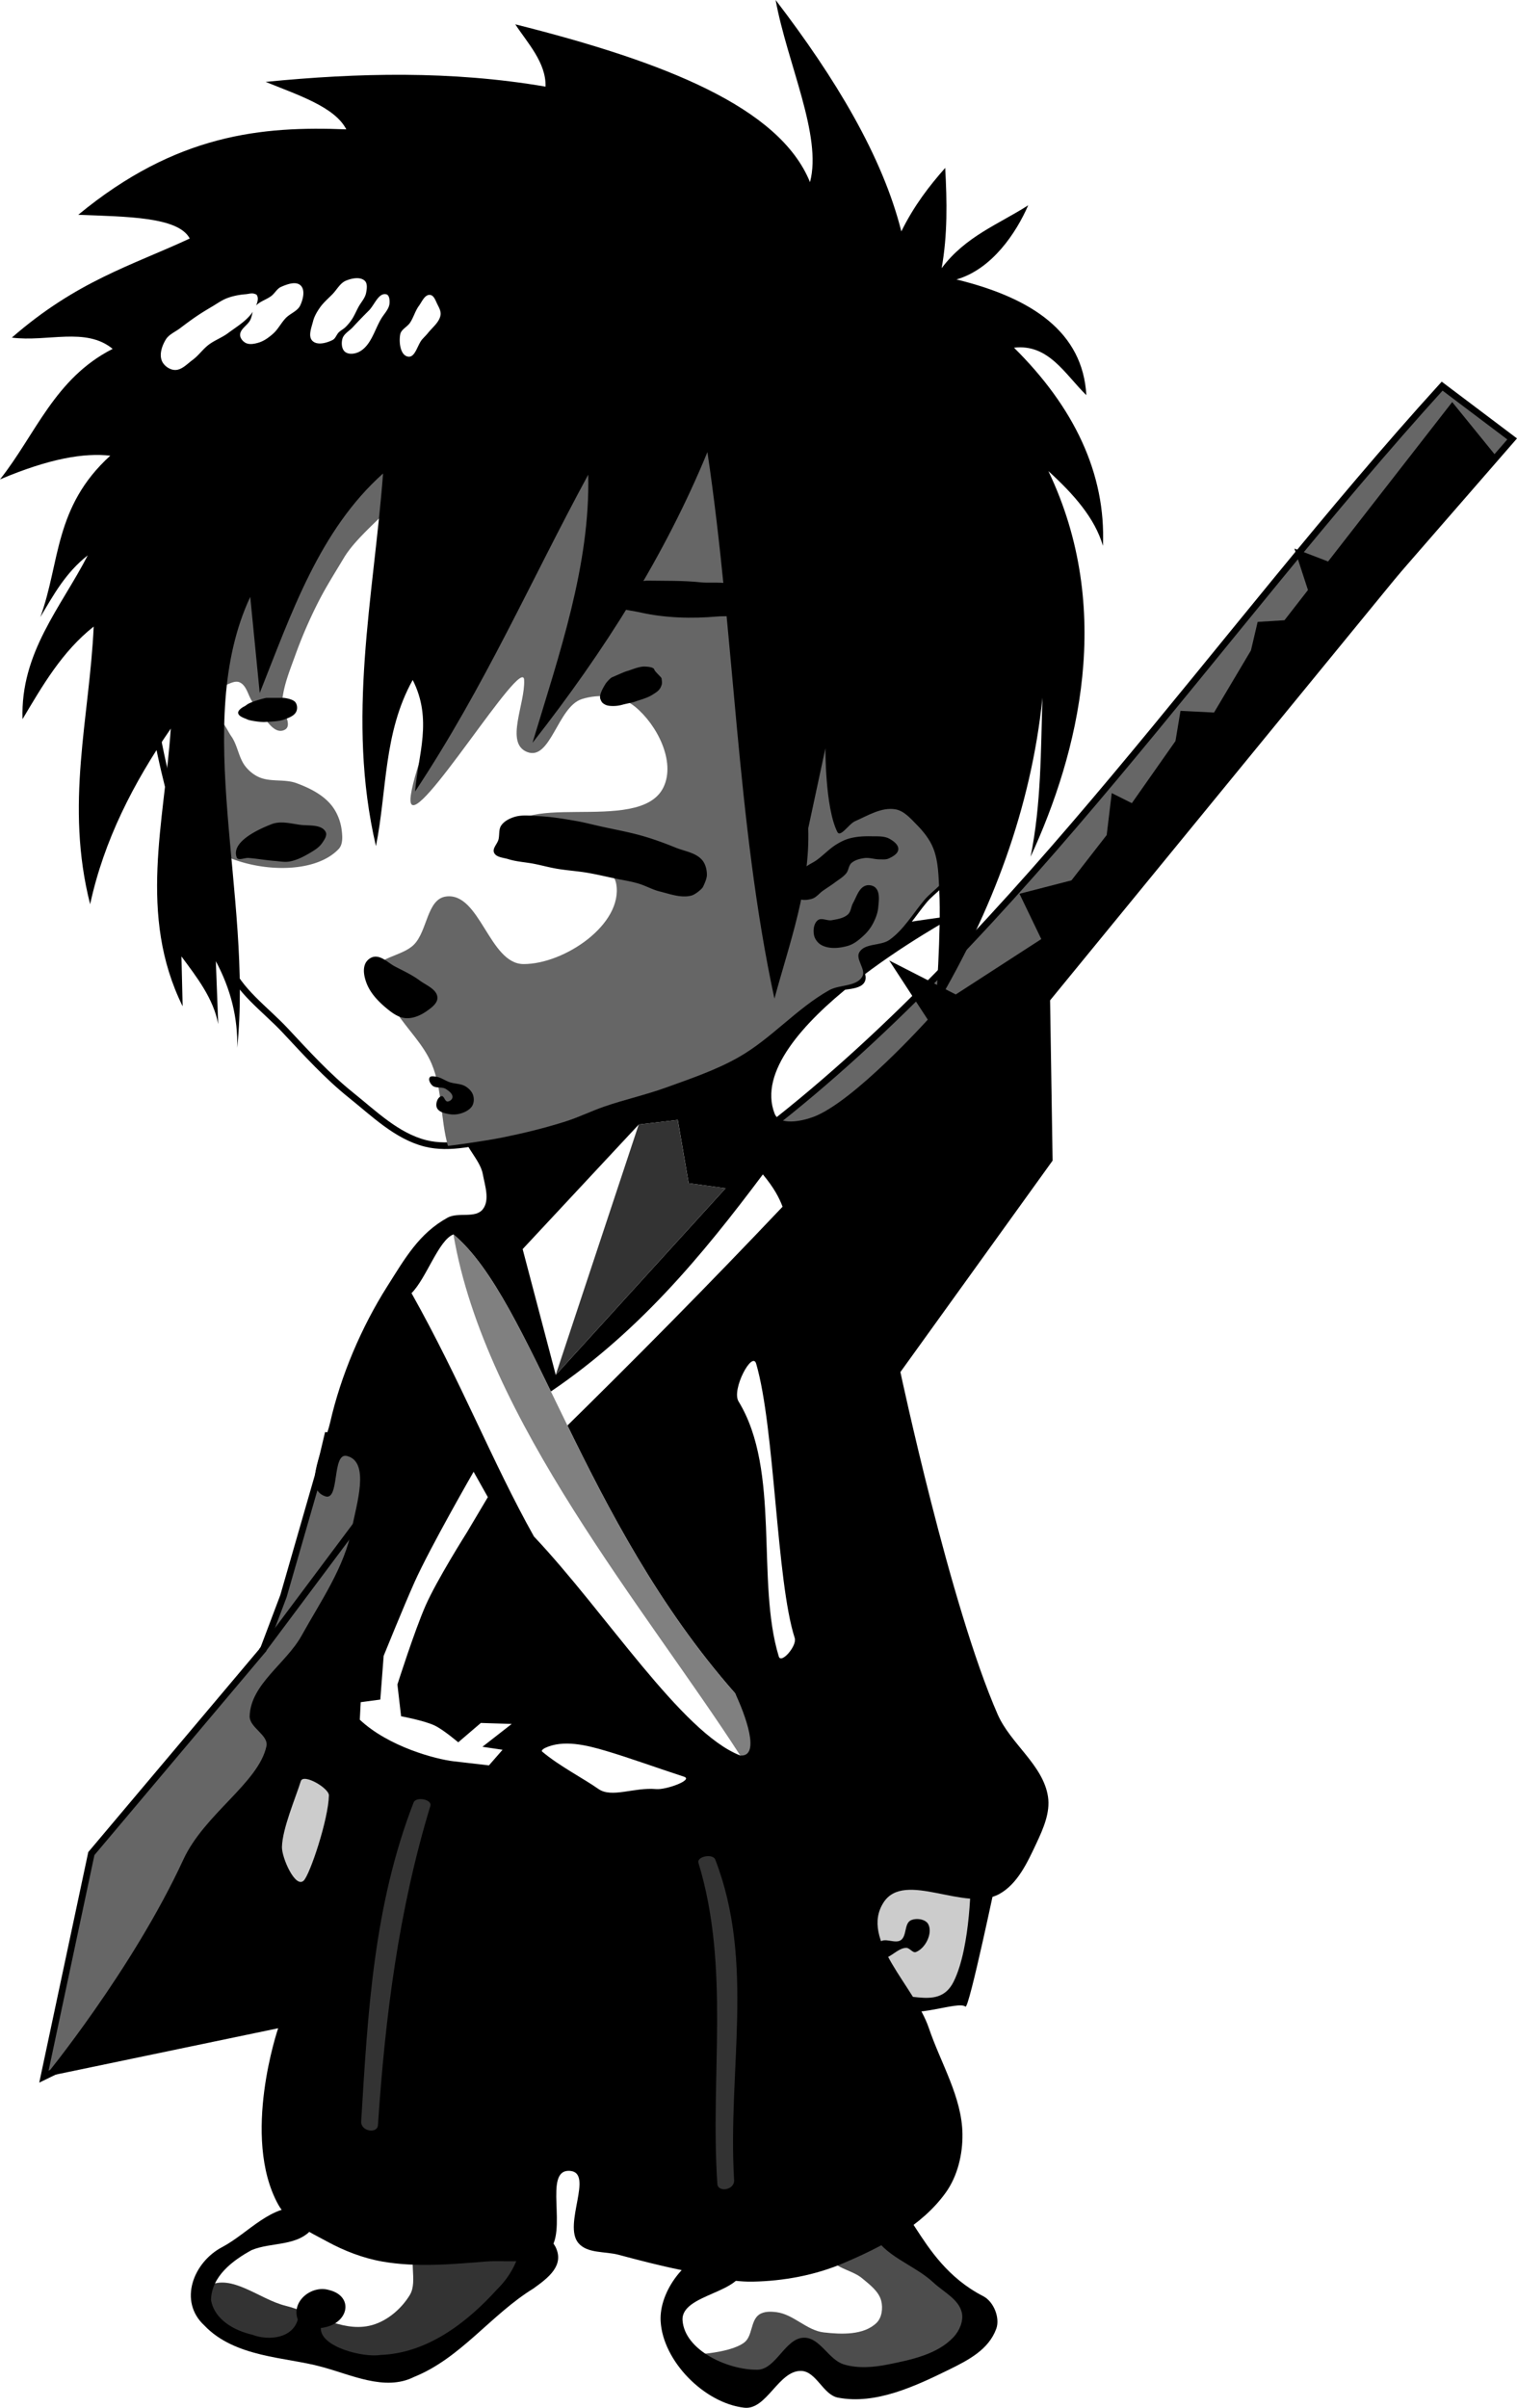 <svg xmlns="http://www.w3.org/2000/svg" viewBox="0 0 228.417 362.336"><path d="M124.915 337.858l12.232 8.125-1.696 6.25-28.661 5-5.536-5.893 3.393-11.518z" fill="#fff"/><path d="M103.495 354.378s6.241-.108 8.572-1.875c1.262-.957.93-3.292 2.232-4.196.74-.514 1.786-.48 2.678-.358 2.536.35 4.511 2.744 7.054 3.036 2.674.307 6.01.441 7.946-1.428.81-.783.986-2.21.715-3.304-.357-1.435-1.724-2.444-2.857-3.393-1.37-1.147-3.422-1.374-4.643-2.678-1.474-1.574-2.857-5.804-2.857-5.804l10.536.357 12.768 11.696 1.964 4.643-8.66 5.982-12.144 1.697-5.536-4.018-7.41 3.75z" fill="#4d4d4d"/><path d="M107.775 338.568c-4.447.798-8.549 6.203-8.303 10.714.328 6.032 6.588 12.344 12.589 13.036 3.379.39 5.171-5.628 8.571-5.536 2.28.062 3.297 3.586 5.536 4.018 5.634 1.088 11.543-1.671 16.696-4.196 2.989-1.465 5.999-3.036 7.143-6.161.606-1.655-.396-4.106-1.965-4.91-10.602-5.437-11.179-17.349-16.518-14.376-1.379.768-.824 3.292-.178 4.732 1.626 3.627 6.296 4.872 9.196 7.59 1.521 1.425 3.845 2.516 4.286 4.553.272 1.26-.37 2.72-1.25 3.661-2.424 2.592-6.342 3.409-9.822 4.107-2.188.44-4.56.65-6.696 0-2.298-.7-3.58-4.027-5.982-4.018-2.848.012-4.206 4.797-7.054 4.822-4.49.038-10.912-2.933-11.25-7.411-.305-4.035 9.375-4.095 9.018-8.125-.139-1.571-2.465-2.778-4.018-2.5z"/><path d="M53.845 329.998l-14.91 6.429-8.572 6.518 1.34 6.25 14.017 5.535 10.714 2.322 11.518-4.286 12.054-10.625-1.964-9.464z" fill="none"/><path d="M62.955 337.948c-1.73 1.812.051 5.27-1.25 7.41-1.335 2.198-3.643 4.121-6.16 4.644-4.227.877-8.4-2-12.59-3.036-3.874-.96-8.125-4.899-11.606-2.947-1.142.64-1.703 2.56-1.161 3.75 1.982 4.354 13.125 5.804 13.125 5.804l12.946 2.946 10.625-3.839 13.214-9.732-1.518-8.393s-11.945-.463-15.625 3.393z" fill="#333"/><path d="M45.675 332.228c-4.783-.674-8.248 3.815-12.185 5.9-4.415 2.3-6.644 8.193-2.736 11.796 4.588 4.848 12.295 4.774 17.527 6.205 4.515 1.166 9.651 3.789 14.076 1.552 7.042-2.843 11.557-9.365 17.967-13.306 2.283-1.642 4.729-3.495 3.288-6.325-1.126-2.068-3.955-2.693-5.197-.346-.341 2.604-1.702 4.97-3.574 6.81-4.56 5.035-10.537 9.625-17.6 9.868-2.483.417-9.068-1.188-8.93-4.061 4.209-.478 5.11-4.765 1.238-5.714-2.627-.783-5.737 1.69-4.711 4.442-.784 2.865-4.458 3.21-6.827 2.292-2.704-.615-5.73-2.258-6.238-5.24.072-3.558 3.27-5.953 6.116-7.502 3.017-1.26 7.054-.483 9.246-3.37.7-1.16-.099-2.854-1.46-3.001z"/><path d="M134.435 278.568c2.02-.126 13.385 5.177 13.385 5.177l-3.409 15.657-12.879 4.798-4.798-20.077z" fill="#ccc"/><path d="M137.155 288.968c.819-.38 2.236-.185 2.634.625.67 1.363-.457 3.607-1.875 4.152-.485.186-.91-.603-1.428-.625-1.43-.06-2.908 2.228-4.063 1.384-.6-.44-.46-1.686.045-2.232.72-.78 2.293.286 3.17-.313.922-.63.503-2.52 1.517-2.991z"/><path d="M146.175 282.408s.064 10.479-2.589 15.804c-2.48 4.98-8.262.235-10.262 3.268-.865 1.312-.024-.043 1.333.75 2.918 1.704 9.58-1.196 10.714-.268.53.434 4.732-19.643 4.732-19.643z"/><path d="M115.375 169.978c38.132-29.523 67.862-74.558 101.77-111.87l10.542 7.944-97.162 111.63zM49.335 216.028l-1.43 6.032-5.221 18.12-3.036 8.036-25.893 30.714-7.143 33.57 29.464-14.285 24.47-81.6z" fill="#666" stroke="#000"/><path d="M69.915 169.348c-1.022 2.402 2.308 4.756 2.778 7.324.319 1.738 1.096 3.916 0 5.303-1.126 1.426-3.711.386-5.303 1.263-4.328 2.384-6.445 6.181-9.091 10.354-3.864 6.092-6.991 13.42-8.587 20.456-.824 3.635-4.277 9.883-.757 11.112 2.249.785.971-6.638 3.283-6.061 3.52.878 1.422 7.292.757 10.859-1.09 5.849-4.693 10.958-7.576 16.162-2.33 4.207-7.67 7.314-7.829 12.122-.057 1.732 2.895 2.852 2.526 4.545-1.202 5.51-9.338 10.192-12.502 17.035-7.705 16.664-20.897 32.715-20.897 32.715l35.166-7.323s-5.59 16.337 0 26.516c1.475 2.686 4.633 4.09 7.323 5.556 2.596 1.414 5.423 2.517 8.334 3.03 5.14.906 10.455.42 15.657 0 3.145-.253 7 .597 9.344-1.515 3.11-2.803-.892-12.433 3.283-12.122 3.634.27-1.089 8.075 1.263 10.859 1.358 1.608 4.028 1.224 6.06 1.768 3.097.827 6.203 1.636 9.345 2.273 3.594.728 7.192 1.84 10.859 1.767 4.638-.091 9.367-.963 13.637-2.778 5.737-2.439 11.767-5.543 15.405-10.607 1.788-2.488 2.57-5.775 2.525-8.838-.08-5.564-3.266-10.64-5.05-15.91-2.153-6.356-10.477-13.315-6.82-18.94 3.175-4.883 12.33 1.555 17.426-1.263 2.74-1.516 4.225-4.741 5.556-7.576 1.032-2.2 2.136-4.67 1.767-7.071-.733-4.781-5.634-7.945-7.576-12.374-7.168-16.351-14.647-51.518-14.647-51.518l22.918-31.82-.379-24.117 67.112-81.95-6.566-8.08-18.688 23.99-5.066-1.946 2.036 6.24-3.536 4.545-4.04.253-1.01 4.293-5.556 9.344-5.051-.253-.758 4.546-6.566 9.344-3.03-1.515-.758 6.313-5.303 6.819-7.829 2.02 3.283 6.819-12.879 8.333-10.019-5.117 5.806 8.904s-11.167 12.4-17.253 14.649c-1.823.674-5.103 1.306-5.808-.505-4.887-12.547 27.274-29.8 27.274-29.8s-63.489 6.895-73.994 31.567z"/><path d="M142.965 130.768c-.301 1.982-2.496 3.138-3.788 4.672-1.707 2.028-3.08 4.443-5.235 5.986-1.334.956-3.09 1.133-4.553 1.875.004 1.782.194 2.614.446 3.661.229 1.787-3.44 1.153-5 2.054-4.852 2.8-8.742 7.324-13.62 10.078-3.503 1.978-7.133 3.242-10.933 4.564-3.059 1.064-6.225 1.8-9.286 2.857-1.959.677-3.828 1.603-5.803 2.232-3.102.988-6.252 1.883-9.465 2.411-3.858.634-7.907 1.858-11.696.893-4.296-1.094-7.701-4.46-11.16-7.232-3.614-2.896-6.749-6.35-9.911-9.732-3.028-3.238-7.028-5.97-8.661-10.09-9.209-23.237-20.131-56.345-3.393-74.91 19.204-21.3 61.698-20.398 85.893-5 19.882 12.653 29.713 42.382 26.166 65.68z" fill="#fff" stroke="#000"/><path d="M142.965 130.768c-.301 1.982-2.496 3.138-3.788 4.672-1.707 2.028-3.08 4.443-5.235 5.986-1.334.956-3.724.459-4.553 1.875-.621 1.061 1.067 2.6.446 3.661-.91 1.555-3.43 1.169-5 2.054-4.92 2.774-8.708 7.29-13.62 10.078-3.434 1.95-7.22 3.221-10.933 4.564-3.045 1.101-6.225 1.8-9.286 2.857-1.959.677-3.828 1.603-5.803 2.232-3.102.988-6.275 1.762-9.465 2.411-2.738.558-8.275 1.313-8.287 1.272-1.131-4.04-.82-8.48-2.448-12.346-1.215-2.884-3.59-5.127-5.312-7.74-1.265-1.92-4.145-3.577-3.685-5.829.514-2.515 4.539-2.545 6.34-4.375 2.032-2.065 1.95-6.847 4.82-7.232 5.115-.684 6.512 10.154 11.672 10.167 6.144.016 14.988-5.977 13.963-12.036-.986-5.824-16.622-.603-16.484-6.509.194-8.308 19.972-.58 23.593-8.061 1.869-3.861-.97-9.417-4.291-12.132-2.091-1.71-5.454-1.963-8.023-1.129-3.626 1.179-4.688 9.367-8.228 7.949-3.355-1.345-.267-7.224-.438-10.834-.188-3.971-16.29 22.532-17.088 18.407-.759-3.929 13.726-38.501 15.821-41.654 7.67-11.541 26.518-19.693 39.146-13.99 21.478 9.7 29.713 42.382 26.166 65.68z" fill="#666"/><path d="M130.275 133.298c-.982.391-1.308 1.67-1.83 2.589-.308.54-.303 1.28-.758 1.704-.64.594-1.603.734-2.462.884-.685.12-1.536-.427-2.084 0-.615.48-.733 1.51-.568 2.273.136.63.622 1.23 1.2 1.515 1.17.578 2.662.431 3.914.063.946-.278 1.746-.964 2.462-1.641a6.681 6.681 0 001.326-1.768c.377-.727.681-1.521.758-2.336.092-.993.3-2.238-.38-2.968-.365-.392-1.08-.514-1.578-.315zM130.145 129.128c.753-.108 1.513.192 2.273.19.465-.003.966.066 1.39-.127.609-.277 1.415-.72 1.451-1.389.038-.686-.724-1.246-1.326-1.578-.8-.443-1.8-.36-2.714-.379-1.1-.024-2.221.033-3.283.316-.692.184-1.346.511-1.958.884-1.1.67-1.985 1.645-3.03 2.399-.592.426-1.312.687-1.83 1.2-.778.766-1.73 1.627-1.832 2.714-.06.638.233 1.4.758 1.768.604.423 1.502.335 2.21.126.65-.192 1.088-.807 1.641-1.2.605-.429 1.238-.817 1.83-1.262.587-.44 1.247-.817 1.706-1.39.353-.44.34-1.134.757-1.514.518-.471 1.265-.658 1.957-.758z"/><path d="M31.435 127.318c4.76 3.729 15.392 4.834 19.554.446.684-.72.578-1.961.447-2.946-.186-1.387-.776-2.786-1.697-3.84-1.31-1.498-3.222-2.434-5.089-3.124-1.78-.658-3.884-.135-5.625-.893-.797-.347-1.512-.928-2.054-1.607-1.046-1.312-1.178-3.181-2.142-4.554-.678-.964-1.42-2.972-2.5-2.5-7.07 3.09-6.966 14.261-.893 19.018zM62.505 66.608c4.903 4.696-7.227 11.496-10.714 17.321-1.342 2.243-2.753 4.451-3.928 6.786a70.553 70.553 0 00-3.393 7.857c-.796 2.216-1.727 4.443-1.964 6.786-.151 1.485 1.685 3.782.357 4.464-1.804.926-3.294-2.416-4.643-3.929-.857-.96-.968-2.688-2.143-3.214-1.153-.515-2.753 1.31-3.75.536-3.97-3.088-3.72-10.437-1.607-15 5.381-11.626 22.534-30.47 31.786-21.607z" fill="#666"/><path d="M93.745 87.368c.893.894 2.527-.014 3.79.007 2.648.044 5.307-.028 7.94.251 1.99.211 4.534-.384 5.907 1.072.74.786 1.01 2.331.39 3.215-.73 1.041-2.45.747-3.718.857-3.896.338-7.902.242-11.716-.625-1.668-.379-4.036-.41-4.74-1.97-.336-.742.217-1.731.787-2.313.338-.345.965-.771 1.36-.494z"/><path d="M116.605 150.268c-5.715-26.51-5.994-54.814-10.089-82.232-6.402 15.544-15.497 29.939-26.339 43.75 4.039-13.387 8.7-26.741 8.393-40.357-8.623 15.893-15.535 31.786-26.07 47.679.453-5.524 2.668-10.827-.358-16.786-4.418 7.938-3.86 16.64-5.536 25-4.498-19.23-.336-37.498 1.072-56.071-9.6 8.577-13.787 21.02-18.571 33.036l-1.429-14.464c-8.905 19.071.413 45.034-1.964 67.857.119-4.464-.953-8.81-3.215-13.036l.358 9.464c-.736-3.868-3.183-7.003-5.536-10.179l.178 7.5c-6.787-13.752-2.723-27.813-1.785-41.786-5.635 8.175-10.07 16.83-12.143 26.43-3.827-15.074-.097-27.988.536-41.787-4.776 3.777-7.703 8.884-10.714 13.93-.333-10.018 5.785-16.81 9.82-24.644-3.35 2.61-5.168 5.987-7.142 9.286 2.994-8.135 2.032-16.574 10.536-24.286-3.928-.445-9.125.402-16.607 3.571C5.354 65.39 8.224 56.926 16.964 52.5c-4.05-3.33-9.811-1.003-15.179-1.696 9.801-8.537 18.022-10.832 26.786-14.911-1.73-3.284-9.537-3.276-16.786-3.571C26.554 20.135 39.488 18.96 52.142 19.465c-1.737-3.371-7.214-5.14-12.143-7.143 13.947-1.372 27.959-1.705 42.143.714.107-3.619-2.748-6.606-4.554-9.375 22.39 5.619 39.782 12.433 44.375 23.75 1.867-6.972-3.432-17.889-5.178-27.411 9.014 11.765 16.095 23.532 18.929 34.821 1.92-3.89 4.214-6.845 6.607-9.554.273 5.03.368 10.06-.536 15.09 3.61-4.812 8.563-6.597 13.036-9.465-1.799 4.128-5.435 9.613-10.804 11.161 11.454 2.799 19.03 7.959 19.554 17.411-3.222-3.152-5.678-7.753-10.893-7.143 9.006 8.901 13.862 18.93 13.393 29.821-1.204-4.168-4.409-7.79-8.214-11.25 9.934 20.747 4.574 42.304-2.679 58.036 1.61-7.976 1.53-15.952 1.786-23.929-1.72 16.666-7.588 32.114-16.07 46.43 0 0 .844-11.554.535-17.322-.116-2.16-.102-4.415-.893-6.428-.531-1.353-1.48-2.537-2.5-3.572-.928-.941-1.912-2.098-3.214-2.321-2.08-.357-4.14.938-6.072 1.786-.953.418-2.215 2.539-2.678 1.607-1.853-3.726-1.786-12.59-1.786-12.59l-2.59 12.055c.292 8.882-2.784 17.16-5.089 25.625z"/><path d="M64.725 44.378c.624.037.876.917 1.161 1.473.247.482.536 1.029.446 1.563-.18 1.075-1.194 1.827-1.875 2.678-.276.346-.602.648-.892.982-.735.847-1.04 2.79-2.143 2.59-1.163-.21-1.377-2.187-1.16-3.348.138-.748 1.047-1.111 1.472-1.742.536-.794.771-1.772 1.34-2.544.461-.627.874-1.698 1.651-1.652zm-6.562-.09c.462.111.525.866.49 1.34-.062.877-.799 1.567-1.25 2.321-1.012 1.698-1.528 4-3.258 4.956-.638.352-1.618.5-2.188.044-.522-.417-.576-1.319-.401-1.964.204-.752 1.031-1.17 1.562-1.741a77.923 77.923 0 012.41-2.5c.857-.842 1.467-2.734 2.635-2.455zm-10 2.01c.535-.77 1.268-1.38 1.92-2.054.658-.68 1.133-1.646 2.008-2.009.866-.359 2.11-.621 2.813 0 .46.408.338 1.227.223 1.83-.151.799-.776 1.428-1.16 2.143-.345.64-.62 1.319-1.027 1.92-.273.402-.588.78-.938 1.116-.298.287-.686.47-.982.759-.356.348-.494.937-.938 1.16-.904.457-2.314.846-3.035.135-.7-.69-.151-1.994.089-2.947.187-.742.59-1.425 1.027-2.053zM37.002 51.61c.571.288 1.305.136 1.92-.044.82-.242 1.544-.776 2.187-1.34.764-.669 1.215-1.634 1.92-2.366.672-.699 1.78-1.039 2.187-1.92.418-.905.77-2.307.045-2.99-.718-.676-2.045-.174-2.947.223-.597.262-.915.935-1.428 1.339-.77.605-1.846.842-2.456 1.607-.454.57-.425 1.405-.759 2.054-.412.8-1.525 1.332-1.518 2.232.004.491.41.984.849 1.205zm-.179-7.321c-.895.086-1.793.26-2.634.58-.797.303-1.497.817-2.232 1.25-.754.445-1.505.896-2.232 1.384-.885.594-1.74 1.23-2.59 1.875-.741.564-1.708.942-2.187 1.741-.552.921-.981 2.173-.58 3.17.294.731 1.132 1.338 1.92 1.384 1.037.06 1.885-.904 2.723-1.518.891-.654 1.53-1.61 2.41-2.277.9-.681 1.997-1.068 2.902-1.741 1.437-1.069 3.135-2.034 3.973-3.616.345-.651.789-1.625.313-2.188-.676-.343-.98-.095-1.786-.044z" fill="#fff"/><path d="M65.585 162.008c.764.087 1.413.608 2.143.848.775.255 1.67.199 2.366.625.476.292.925.726 1.116 1.25.18.49.177 1.09-.044 1.563-.22.468-.694.806-1.16 1.027-.682.321-1.489.474-2.233.357-.743-.118-1.751-.32-2.009-1.027-.21-.577.115-1.563.714-1.697.391-.087.493.795.893.804.328.007.724-.3.76-.625.056-.527-.54-.96-.983-1.25-.592-.388-1.537-.052-2.054-.536-.309-.289-.623-.844-.401-1.205.157-.257.593-.168.892-.134zM56.395 143.968c1.133-.11 2.072.947 3.08 1.473 1.26.657 2.566 1.254 3.706 2.098.99.733 2.59 1.317 2.679 2.545.064.888-.922 1.59-1.652 2.098-.911.635-2.064 1.127-3.17 1.027-1.127-.102-2.125-.878-2.99-1.607-1.184-.998-2.31-2.213-2.858-3.66-.348-.921-.594-2.055-.178-2.947.242-.521.812-.972 1.383-1.027zM75.055 126.338c.183-.688.006-1.506.402-2.098.435-.652 1.217-1.056 1.964-1.295 1.163-.372 2.441-.19 3.661-.134 1.873.085 3.733.394 5.58.715 1.231.213 2.442.53 3.661.803 2.205.495 4.438.886 6.607 1.518 1.622.473 3.212 1.06 4.777 1.696 1.35.55 3 .745 3.973 1.83.534.597.76 1.478.76 2.278 0 .658-.536 1.696-.626 1.875-.09.178-1.048 1.076-1.74 1.25-1.544.387-3.189-.243-4.733-.625-1.124-.279-2.147-.882-3.259-1.206-1.155-.336-2.35-.51-3.527-.759-1.368-.288-2.729-.614-4.107-.848-1.554-.264-3.134-.354-4.687-.625-1.11-.194-2.199-.494-3.304-.714-1.305-.26-2.659-.315-3.929-.714-.75-.236-1.832-.26-2.142-.983-.274-.635.492-1.295.67-1.964zM40.905 124.018c1.305-.505 2.812-.111 4.197.09 1.343.194 3.278-.12 3.928 1.07.284.521-.197 1.21-.535 1.697-.496.714-1.302 1.172-2.054 1.607-.89.516-1.845.984-2.857 1.161-.734.128-1.49-.032-2.232-.09-1.314-.1-2.615-.338-3.929-.446-.594-.048-1.579.47-1.786-.089-.84-2.27 3.01-4.127 5.268-5zM37.405 105.898c.412-.211.854-.362 1.295-.505.475-.154 1.325-.379 1.452-.379h2.494c.126 0 1.435.149 1.83.663.29.377.335.993.127 1.42-.313.643-1.129.92-1.8 1.169-.896.33-2.146.315-2.84.378-.695.063-2.431-.22-2.715-.378-.285-.158-1.331-.416-1.39-.979-.045-.444.758-.916.916-.979.158-.063.408-.295.631-.41zM91.125 102.988c.258-.427.853-1.01 1.042-1.073.19-.063 1.894-.853 2.304-.947.41-.095 1.677-.679 2.557-.663.516.009 1.39.094 1.484.442.095.347 1.105 1.168 1.105 1.357 0 .19.126.631 0 .979-.126.347-.253.726-.915 1.168-.663.442-.916.568-1.484.789-.568.22-1.168.379-1.579.537-.41.157-1.389.315-1.925.473a5.116 5.116 0 01-1.39.19c-.315 0-.87-.013-1.23-.222-.31-.179-.474-.252-.695-.82-.22-.568.325-1.547.726-2.21z"/><path d="M45.295 268.028c.38-1.202 4.253 1.057 4.23 2.147-.075 3.61-2.852 11.892-3.788 12.816-1.26 1.245-3.319-3.435-3.283-5.051.062-2.757 2.02-7.306 2.841-9.912z" fill="#ccc"/><path d="M62.275 271.248c-6.008 15.5-6.894 31.538-7.891 47.982-.092 1.514 2.436 1.907 2.525.568 1.09-16.367 3.104-32.282 7.892-48.045.296-.974-2.158-1.453-2.526-.505zM107.695 279.828c6.008 15.5 1.844 31.79 2.841 48.235.092 1.514-2.436 1.907-2.525.568-1.09-16.367 1.947-32.534-2.841-48.298-.296-.974 2.158-1.453 2.525-.505z" fill="#333"/><path d="M68.995 262.188l3.407-2.914 4.648.148-4.408 3.437 3.03.45-2.052 2.35-5.345-.62c-2.585-.299-9.737-2.153-14.102-6.255l.14-2.635 2.95-.394.505-6.58s3.007-7.425 4.643-11.08c2.357-5.26 8.9-16.619 8.9-16.619l2.146 3.815-3.17 5.334s-4.52 7.141-6.211 10.996c-1.68 3.829-4.238 11.871-4.238 11.871l.556 4.775s3.478.643 5.057 1.395c1.31.623 3.544 2.526 3.544 2.526zM82.065 263.038c2.762-1.298 6.261-.427 9.186.442 3.598 1.07 7.377 2.457 11.743 3.883 1.456.475-2.673 1.998-4.198 1.862-3.346-.299-6.698 1.4-8.713-.031-2.128-1.512-5.865-3.424-8.46-5.62-.176-.149.233-.437.442-.536zM113.855 205.208c-.587-2.006-3.742 3.9-2.651 5.682 6.395 10.454 2.595 27.036 6.06 38.386.358 1.17 2.775-1.613 2.4-2.778-2.788-8.646-2.978-31.615-5.809-41.29zM68.275 185.758c-2.237.841-4.07 6.604-6.313 8.839 7.506 13.366 12.136 25.379 18.435 36.618 10.765 11.38 22.232 29.529 31.062 32.956 2.855-1.27.213-6.374-.758-9.344-23.13-26.22-30.506-59.107-42.426-69.07z" fill="#fff"/><path d="M114.865 176.728c1.68 2.015 2.46 3.516 2.968 4.861-10.937 11.534-22.067 22.807-33.84 34.345l-2.336-5.682c14.196-9.273 24.145-21.436 33.209-33.524z" fill="#fff"/><path d="M68.275 185.758c4.691 27.812 29.09 56.554 43.184 78.413 3.171.253.679-6.317-.757-9.344-23.13-26.219-30.506-59.107-42.426-69.069z" fill="gray"/><path d="M78.695 187.968l4.988 18.94 25.569-28.095-5.556-.758-1.641-9.533-5.872.695z" fill="#fff"/><path d="M83.675 206.908l25.57-28.095-5.556-.758-1.642-9.533-5.871.695z" fill="#333"/><path d="M39.425 248.458l20.76-27.746" fill="none" stroke="#000"/></svg>